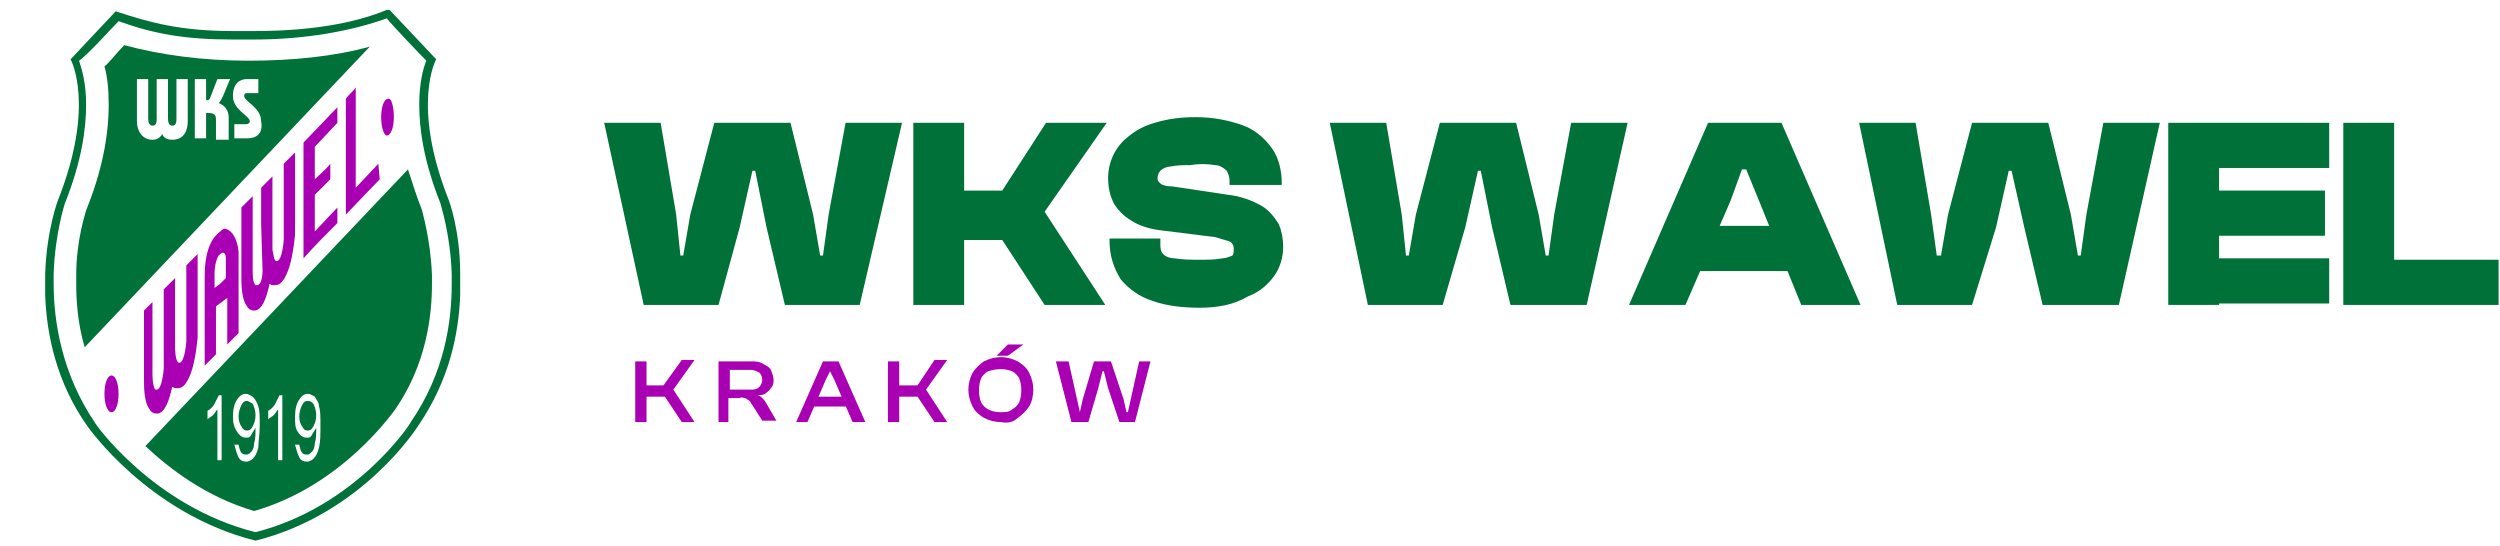 <?xml version="1.0" encoding="utf-8"?>
<!-- Generator: Adobe Illustrator 26.1.0, SVG Export Plug-In . SVG Version: 6.00 Build 0)  -->
<svg version="1.1" id="Warstwa_1" xmlns="http://www.w3.org/2000/svg" xmlns:xlink="http://www.w3.org/1999/xlink" x="0px" y="0px"
	 viewBox="0 0 177.1 38.7" style="enable-background:new 0 0 177.1 38.7;" xml:space="preserve">
<style type="text/css">
	.st0{fill:#007239;}
	.st1{fill:#A900B3;}
	.st2{fill-rule:evenodd;clip-rule:evenodd;fill:#007239;}
	.st3{fill-rule:evenodd;clip-rule:evenodd;fill:#A900B3;}
</style>
<path class="st0" d="M50.9,21.6h-5.3L42.8,8.7h4l1.1,6.5l0.3,2.9h0.2l0.5-2.9l1.7-6.5H56l1.6,6.5l0.5,2.9h0.2l0.4-2.9l1.2-6.5h4
	l-3,12.9h-5.3l-1.3-5.5l-0.8-4h-0.2l-0.9,4L50.9,21.6z"/>
<path class="st0" d="M68.3,21.6h-3.6V8.7h3.6V21.6z M78.3,21.6H74L71,17h-3.7v-3.5H71l3.1-4.8h4.3L74,15L78.3,21.6z"/>
<path class="st0" d="M85,21.8c-1.1,0-2.3-0.1-3.4-0.5c-0.9-0.3-1.6-0.8-2.2-1.5c-0.5-0.8-0.8-1.7-0.8-2.7v-0.2h3.6v0.4
	c0,0.2,0,0.5,0.2,0.7s0.5,0.3,0.8,0.3c0.6,0.1,1.2,0.1,1.8,0.1c0.5,0,1.1,0,1.6-0.1c0.2,0,0.5-0.1,0.7-0.2c0.1-0.1,0.1-0.3,0.1-0.5
	s-0.1-0.4-0.3-0.5c-0.3-0.1-0.7-0.2-1-0.3l-4-0.5c-0.7-0.1-1.4-0.3-2-0.7c-0.5-0.3-0.9-0.7-1.2-1.2c-0.3-0.6-0.4-1.2-0.4-1.8
	c0-1.1,0.5-2.2,1.4-2.9c0.6-0.5,1.2-0.8,1.9-1c1-0.3,1.9-0.4,2.9-0.4c1.2,0,2.3,0.2,3.4,0.6c0.8,0.3,1.5,0.9,2,1.6
	c0.5,0.7,0.7,1.6,0.7,2.5v0.1h-3.7v-0.3c0-0.3-0.1-0.5-0.2-0.7c-0.2-0.2-0.5-0.4-0.8-0.4c-0.6-0.1-1.2-0.1-1.8,0
	c-0.5,0-0.9,0-1.4,0.1c-0.2,0-0.5,0.1-0.7,0.3c-0.1,0.1-0.2,0.3-0.2,0.5c0,0.1,0,0.2,0.1,0.3s0.2,0.2,0.3,0.2
	c0.2,0.1,0.4,0.1,0.6,0.1l4,0.6c0.9,0.1,1.7,0.4,2.4,0.8c0.5,0.3,0.9,0.8,1.2,1.3c0.2,0.5,0.3,1,0.3,1.6c0,0.7-0.2,1.4-0.6,2
	c-0.5,0.7-1.1,1.2-1.9,1.5C87.4,21.6,86.2,21.8,85,21.8z"/>
<path class="st0" d="M102.2,21.6h-5.3L94.2,8.7h4l1.1,6.5l0.3,2.9h0.2l0.5-2.9l1.7-6.5h5.4l1.6,6.5l0.5,2.9h0.2l0.4-2.9l1.2-6.5h4
	l-2.9,12.9H107l-1.3-5.5l-0.8-4h-0.2l-0.9,4L102.2,21.6z"/>
<path class="st0" d="M119.4,21.6h-4L121,8.7h5.2l5.6,12.9h-4.2l-3-7.4l-0.9-2.2h-0.3l-0.8,2.2L119.4,21.6z M128.2,19.2h-9.5V16h9.5
	V19.2z"/>
<path class="st0" d="M139.7,21.6h-5.3l-2.7-12.9h4l1.1,6.5l0.4,2.9h0.3l0.5-2.9l1.7-6.5h5.4l1.6,6.5l0.5,2.9h0.2l0.4-2.9l1.2-6.5h4
	l-2.9,12.9h-5.4l-1.3-5.5l-0.9-4h-0.2l-0.9,4L139.7,21.6z"/>
<path class="st0" d="M157.2,21.6h-3.6V8.7h3.6V21.6z M165,11.9h-10.4V8.7H165V11.9z M164.7,16.7h-10.1v-3.2h10.1V16.7z M165,21.5
	h-10.4v-3.2H165V21.5z"/>
<path class="st0" d="M169.6,21.6H166V8.7h3.6V21.6z M177,21.6h-10v-3.2h10V21.6z"/>
<path class="st1" d="M45.8,29.9H45v-4.3h0.8V29.9z M49.2,29.9h-0.9l-1.2-1.8h-1.5v-0.8H47l1.3-1.8h0.9l-1.5,2.1L49.2,29.9z"/>
<path class="st1" d="M51.7,29.9h-0.8v-4.3h2.3c0.3,0,0.6,0,0.9,0.2c0.2,0.1,0.4,0.2,0.5,0.4c0.1,0.2,0.2,0.5,0.2,0.7s0,0.4-0.2,0.6
	c-0.1,0.2-0.3,0.3-0.4,0.4C54,28,53.8,28,53.6,28l0,0c0.2,0,0.3,0.1,0.4,0.2c0.1,0.1,0.2,0.2,0.3,0.4l0.7,1.2h-1l-0.7-1.1
	c-0.1-0.1-0.1-0.2-0.2-0.3c-0.1-0.1-0.2-0.1-0.3-0.2c-0.1,0-0.3-0.1-0.4,0h-0.8v1.7C51.6,29.9,51.7,29.9,51.7,29.9z M51.7,26.2v1.4
	h1.5c0.2,0,0.4,0,0.6-0.2c0.1-0.1,0.2-0.3,0.2-0.5s-0.1-0.4-0.2-0.5c-0.2-0.1-0.4-0.2-0.6-0.2L51.7,26.2z"/>
<path class="st1" d="M57.2,29.9h-0.8l1.9-4.3h1.1l1.9,4.3h-0.9l-1.3-3l-0.3-0.6l0,0l-0.3,0.6L57.2,29.9z M60.2,28.8h-2.9v-0.7h2.9
	V28.8z"/>
<path class="st1" d="M63.7,29.9h-0.8v-4.3h0.8V29.9z M67.1,29.9h-0.9L65,28.1h-1.5v-0.8H65l1.2-1.8h0.9l-1.5,2.1L67.1,29.9z"/>
<path class="st1" d="M70.9,29.9c-0.4,0-0.8-0.1-1.2-0.3c-0.3-0.2-0.6-0.4-0.8-0.8c-0.2-0.4-0.3-0.8-0.3-1.2c0-0.4,0.1-0.8,0.3-1.2
	c0.2-0.3,0.5-0.6,0.8-0.8c0.4-0.2,0.8-0.3,1.2-0.3c0.4,0,0.8,0.1,1.2,0.3c0.3,0.2,0.6,0.4,0.8,0.8c0.2,0.4,0.3,0.8,0.3,1.2
	c0,0.4-0.1,0.9-0.3,1.2c-0.2,0.3-0.5,0.6-0.8,0.8C71.8,29.9,71.4,30,70.9,29.9z M70.9,29.2c0.3,0,0.6,0,0.8-0.2
	c0.2-0.1,0.4-0.3,0.5-0.5c0.2-0.5,0.2-1.2,0-1.7c-0.1-0.2-0.3-0.4-0.5-0.5c-0.5-0.2-1.1-0.2-1.7,0c-0.2,0.1-0.4,0.3-0.5,0.5
	c-0.2,0.5-0.2,1.2,0,1.7c0.1,0.2,0.3,0.4,0.5,0.5C70.4,29.2,70.7,29.2,70.9,29.2L70.9,29.2z M71.4,25.2h-0.8l0.8-0.8h1.1L71.4,25.2z
	"/>
<path class="st1" d="M77.1,29.9h-1.2l-1.1-4.3h0.9l0.6,2.7l0.2,0.9l0,0l0.2-0.9l0.8-2.7h1.2l0.9,2.7l0.2,0.9h0.1l0.2-0.9l0.6-2.7
	h0.8l-1.1,4.3h-1.1l-0.8-2.4l-0.3-1.2h-0.1l-0.3,1.2L77.1,29.9z"/>
<g>
	<path class="st2" d="M18.1,38.3L18.1,38.3c7.6-1.9,11.5-8.1,11.5-8.1c2.2-3.2,2.9-6.5,3-9.3v-1.5c0-3.1-0.8-5.2-0.8-5.2l0,0
		c-2.7-6.8-0.9-10-0.9-10l-3.3-3.5h-0.2c-2.4,1-5.6,1.5-9.4,1.5v0.6c3.6,0,6.9-0.6,9.4-1.5c0.3,0.4,2.4,2.6,2.8,3
		c-0.2,0.5-0.5,1.5-0.5,3.1c0,1.7,0.3,4,1.5,7c0,0.1,0.7,2.1,0.8,5c0,0.2,0,0.4,0,0.7c0,2.7-0.5,6.3-2.9,9.8l0,0c0,0.1-3.9,6-11,7.8
		l0,0C10.9,35.9,6.7,30,6.7,29.9l0,0c-2.3-3.4-2.9-7.1-2.9-9.8c0-0.2,0-0.5,0-0.7c0.1-2.9,0.8-5,0.8-5c1.2-3,1.5-5.3,1.5-7
		c0-1.5-0.3-2.5-0.5-3.1C6.2,3.9,8,1.9,8.4,1.5c2.5,0.9,4.7,1.3,8.1,1.3c0.1,0,1.3,0,1.5,0V2.2l0,0c-0.1,0-1.3,0-1.5,0
		c-3.7,0-5.9-0.6-8.3-1.4L5,4.2c0,0,1.8,3.2-0.9,10c0,0-0.8,2.1-0.9,5.2v1.5c0.1,2.8,0.8,6.2,3,9.3C6.2,30.2,10.5,36.4,18.1,38.3z"
		/>
	<g>
		<path class="st3" d="M14,23.8V18l-0.4,0.4l-0.4,0.4v5.4c0,0-0.1,1.5-0.5,1.5c-0.3,0-0.3-1.1-0.3-1.1l0,0c0-0.2,0-0.3,0-0.3v-4.6
			l-0.8,0.8v5.6c0,0-0.1,1.5-0.5,1.5H11c-0.1-0.1-0.2-0.5-0.2-1.1l0,0c0-0.2,0-0.3,0-0.3v-4.8l-0.4,0.4L10.2,22v4.7l0,0
			c0,0,0,0.1,0,0.2c0,0.5,0,1.6,0.4,2.1l0,0c0.1,0.2,0.3,0.3,0.5,0.3c0.6,0,0.9-1,1.1-1.9c0.1,0.1,0.3,0.1,0.4,0.1
			c0.4,0,0.7-0.4,1-1.3l0,0c0.3-1,0.4-2.3,0.4-2.3L14,23.8z"/>
		<path class="st3" d="M18.6,19.2c0,0,0,1-0.4,1h-0.1c-0.2-0.2-0.2-0.7-0.2-1.1V19c0-0.2,0-0.3,0-0.3v-4.8l-0.4,0.4l-0.4,0.4v4.7
			l0,0c0,0,0,0.1,0,0.2c0,0.5,0,1.6,0.4,2.1l0,0c0.1,0.2,0.3,0.3,0.5,0.3c0.6,0,0.9-1,1.1-1.9c0.1,0.1,0.2,0.1,0.2,0.1l0,0
			c0.1,0,0.1,0,0.2,0c0.4,0,0.7-0.4,1-1.3l0,0c0.3-1,0.4-2.3,0.4-2.3l-0.2,0.1l0.2-0.1v-5.8l-0.4,0.4l-0.4,0.4V17
			c0,0-0.1,1.5-0.5,1.5c-0.2,0-0.2-0.4-0.3-0.8l0,0c0-0.2,0-0.3,0-0.3l0,0l0,0c0-0.2,0-0.3,0-0.3v-4.6l-0.8,0.8v2.6"/>
		<path class="st3" d="M15.9,16.2L15.9,16.2c0,0-0.1,0-0.3,0.2l0,0c-0.4,0.3-1.1,1-1.1,3.2v6.3l0.8-0.8v-3.4l0.4-0.3l0.4-0.3v3.3
			l0.8-0.8v-5.8C16.7,16.2,15.9,16.2,15.9,16.2z M15.6,20.1l-0.4,0.3v-1.1c0-0.3,0.1-1.1,0.4-1.3l0,0c0,0,0.1-0.1,0.2-0.1
			c0,0,0.2,0,0.2,0.4v1.4L15.6,20.1z"/>
		<path class="st3" d="M26.8,11.6l-1.6,1.7V6.2C25,6.5,24.7,6.7,24.5,7v8.2l0,0c0.3-0.3,1.9-2,2.4-2.5L26.8,11.6z"/>
	</g>
	<path class="st3" d="M23.9,8.7V7.6l-2.4,2.5v8.2c0.8-0.9,1.6-1.7,2.4-2.5v-1.1l-1.6,1.7c0-0.8,0-1.7,0-2.6l1.1-1.1v-1.1
		c-0.3,0.4-0.7,0.7-1.1,1.1c0-0.8,0-1.6,0-2.3L23.9,8.7L23.9,8.7z"/>
	<path class="st3" d="M27.9,8.3c0,0.7-0.2,1.3-0.5,1.3C27.2,9.6,27,9,27,8.3S27.2,7,27.5,7C27.7,6.9,27.9,7.5,27.9,8.3L27.9,8.3z"/>
	<path class="st3" d="M8.4,27.9c0,0.7-0.2,1.3-0.5,1.3s-0.5-0.6-0.5-1.3c0-0.7,0.2-1.3,0.5-1.3S8.4,27.2,8.4,27.9L8.4,27.9z"/>
	<path class="st2" d="M17.6,4.3c-3.2,0-6.2-0.4-8.8-1.1C8.3,3.7,7.6,4.6,7.4,4.7c0.2,0.7,0.3,1.6,0.3,2.7c0,2.3-0.5,4.8-1.6,7.5
		c0,0.1-0.7,2-0.7,4.6v0.6c0,1.2,0.1,2.8,0.6,4.5L26.2,3.3C23.7,4,20.7,4.3,17.6,4.3z M13.3,8.6c0,0.7-0.3,1.3-1.1,1.3
		c-0.3,0-0.6-0.1-0.7-0.4c-0.2,0.3-0.4,0.4-0.7,0.4c-0.7,0-1.1-0.6-1.1-1.3v-3h0.8v2.8c0,0.3,0.1,0.5,0.3,0.5s0.3-0.1,0.3-0.5V5.6
		h0.8v2.8c0,0.3,0.1,0.5,0.3,0.5s0.3-0.1,0.3-0.5V5.6h0.8C13.3,5.6,13.3,8.6,13.3,8.6z M16.2,8.3v1.6h-0.9V8.5
		c0-0.4-0.1-0.5-0.7-0.5v1.8h-0.8V5.6h0.8v1.5c0.2,0,0.2,0,0.3-0.2l0.5-1.3h0.9l-0.5,1.2c-0.1,0.2-0.2,0.4-0.3,0.5
		C16,7.5,16.2,7.9,16.2,8.3z M17.5,9.8h-0.9v-1h0.8c0.2,0,0.3-0.1,0.3-0.2c0-0.4-1.2-0.8-1.2-1.8c0-0.9,0.5-1.2,1-1.2h0.8v1h-0.8
		c-0.1,0-0.2,0-0.2,0.2c0,0.4,1.2,0.8,1.2,1.8C18.6,9.1,18.5,9.8,17.5,9.8z"/>
	<g>
		<path class="st2" d="M21.8,28.4L21.8,28.4c-0.2,0-0.3,0.1-0.4,0.3c-0.1,0.2-0.2,0.5-0.2,0.8s0.1,0.6,0.2,0.7
			c0.1,0.2,0.2,0.3,0.4,0.3l0,0c0.2,0,0.3-0.1,0.4-0.3c0.1-0.2,0.2-0.4,0.2-0.8c0-0.3-0.1-0.6-0.2-0.8C22.1,28.5,22,28.4,21.8,28.4z
			"/>
		<path class="st2" d="M17.5,28.4L17.5,28.4c-0.2,0-0.3,0.1-0.4,0.3c-0.1,0.2-0.2,0.5-0.2,0.8s0.1,0.6,0.2,0.7
			c0.1,0.2,0.2,0.3,0.4,0.3l0,0c0.2,0,0.3-0.1,0.4-0.3c0.1-0.2,0.2-0.4,0.2-0.8c0-0.3-0.1-0.6-0.2-0.8
			C17.7,28.5,17.6,28.4,17.5,28.4z"/>
		<path class="st2" d="M30.6,19.5c-0.1-2.6-0.7-4.5-0.7-4.6c-0.4-1-0.7-2-1-2.9L10.3,31.6c1.7,1.6,4.3,3.6,7.7,4.6
			c6.3-1.8,9.9-7.1,10-7.2l0,0c2.2-3.2,2.6-6.6,2.6-8.9V19.5z M15.7,32.6h-0.3V29c-0.1,0.1-0.2,0.3-0.3,0.4s-0.3,0.2-0.4,0.3v-0.6
			c0.2-0.1,0.4-0.3,0.5-0.5s0.2-0.4,0.3-0.6h0.2V32.6z M18.3,31.7c-0.1,0.4-0.2,0.6-0.4,0.8c-0.1,0.1-0.3,0.2-0.4,0.2c0,0,0,0-0.1,0
			c-0.2,0-0.4-0.1-0.5-0.3s-0.2-0.5-0.3-0.9h0.3c0.1,0.5,0.2,0.7,0.5,0.7c0,0,0,0,0.1,0s0.2-0.1,0.3-0.2c0.1-0.1,0.2-0.3,0.2-0.6
			c0.1-0.3,0.1-0.6,0.1-1v-0.1c-0.1,0.2-0.2,0.3-0.3,0.5C17.7,31,17.6,31,17.5,31c0,0,0,0-0.1,0c-0.2,0-0.4-0.1-0.6-0.4
			s-0.3-0.6-0.3-1.1s0.1-0.9,0.3-1.2c0.2-0.3,0.4-0.4,0.6-0.4l0,0c0.2,0,0.3,0.1,0.5,0.2c0.2,0.2,0.3,0.4,0.4,0.7
			c0.1,0.3,0.1,0.7,0.1,1.3C18.4,30.8,18.3,31.3,18.3,31.7z M20,32.6h-0.3V29c-0.1,0.1-0.2,0.3-0.3,0.4c-0.1,0.1-0.3,0.2-0.4,0.3
			v-0.6c0.2-0.1,0.4-0.3,0.5-0.5s0.2-0.4,0.3-0.6H20V32.6z M22.6,31.7c-0.1,0.4-0.2,0.6-0.4,0.8c-0.1,0.1-0.3,0.2-0.4,0.2
			c0,0,0,0-0.1,0c-0.2,0-0.4-0.1-0.5-0.3s-0.2-0.5-0.3-0.9h0.3c0.1,0.5,0.2,0.7,0.5,0.7c0,0,0,0,0.1,0s0.2-0.1,0.3-0.2
			c0.1-0.1,0.2-0.3,0.2-0.6c0.1-0.3,0.1-0.6,0.1-1v-0.1c-0.1,0.2-0.2,0.3-0.3,0.5C22,31,21.9,31,21.8,31c0,0,0,0-0.1,0
			c-0.2,0-0.4-0.1-0.6-0.4s-0.2-0.6-0.2-1.1s0.1-0.9,0.3-1.2c0.2-0.3,0.4-0.4,0.6-0.4l0,0c0.2,0,0.3,0.1,0.5,0.2
			c0.1,0.2,0.3,0.4,0.3,0.7c0.1,0.3,0.1,0.7,0.1,1.3C22.7,30.8,22.7,31.3,22.6,31.7z"/>
	</g>
</g>
</svg>
